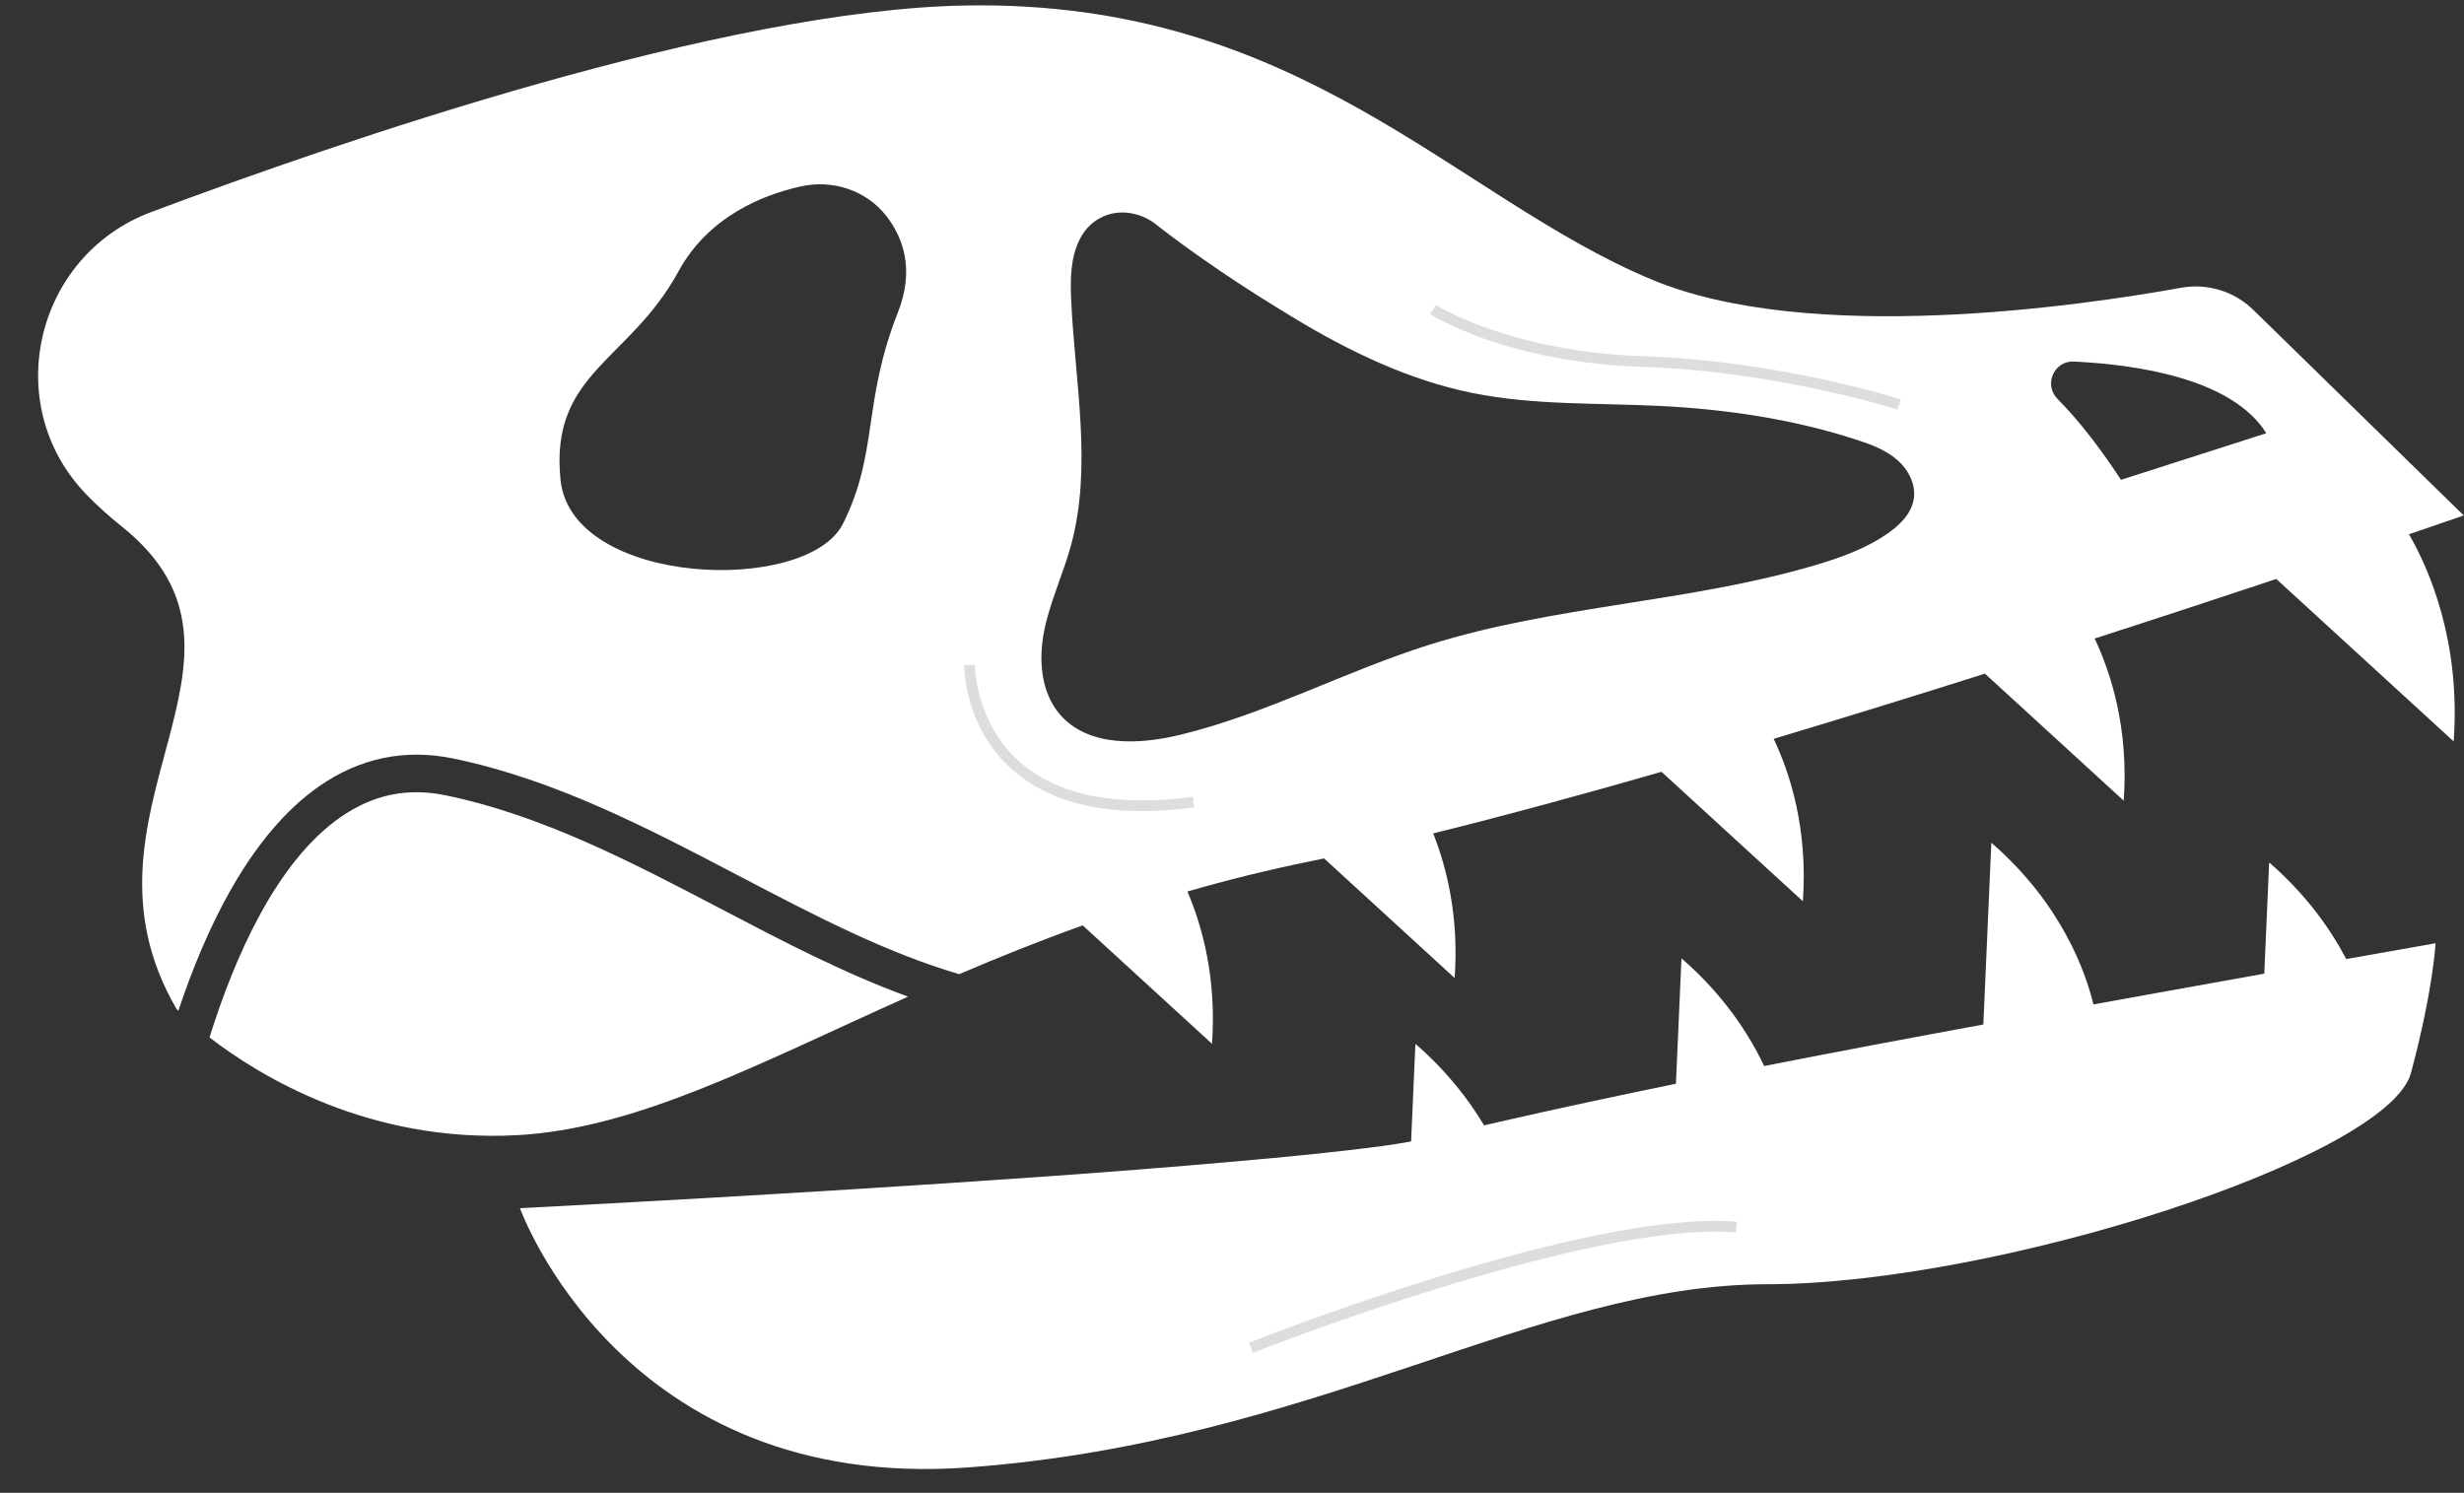 <?xml version="1.0" encoding="UTF-8"?>
<!DOCTYPE svg PUBLIC '-//W3C//DTD SVG 1.0//EN'
          'http://www.w3.org/TR/2001/REC-SVG-20010904/DTD/svg10.dtd'>
<svg height="278.0" preserveAspectRatio="xMidYMid meet" version="1.0" viewBox="-7.1 -1.0 458.8 278.0" width="458.8" xmlns="http://www.w3.org/2000/svg" xmlns:xlink="http://www.w3.org/1999/xlink" zoomAndPan="magnify"
><rect x="-7.1" y="-1.0" width="458.8" height="278.0" fill="#333333" stroke="none"/><g
  ><g
    ><g id="change1_2"
      ><path d="M127.21,168.29c-16.43-8.6-33.41-17.5-51.33-21.18c-7.12-1.47-13.51-0.14-19.54,4.04 c-12.07,8.38-19.84,26.34-24.43,41.05c9.56,7.36,29.81,19.64,57.19,18.2c22.3-1.18,44.59-13.13,72.88-25.8 C150.06,180.26,138.53,174.22,127.21,168.29z" fill="#FFF"
      /></g
      ><g id="change1_1"
      ><path d="M451.65,94.99l-39.17-38.27c-3.55-3.48-8.56-5.02-13.46-4.13c-19.09,3.44-69.2,10.71-98.52-1.51 C263.74,35.76,235.14-1.01,172.84,0.02C127.64,0.76,56.62,25.16,21.05,38.49C-0.66,46.64-7.14,74.48,9.02,91.12 c1.91,1.97,4.08,3.95,6.55,5.92c30.64,24.51-11.24,53.1,10.21,89.87c0,0,0.11,0.11,0.33,0.33c5.03-15.16,13.34-32.88,26.23-41.83 c7.59-5.27,15.98-7.01,24.95-5.16c18.88,3.89,36.31,13.01,53.17,21.84c13.9,7.28,27.3,14.3,41.05,18.32 c7.24-3.1,14.87-6.17,22.99-9.08l24.08,22.05c0.87-12.24-1.82-21.91-4.58-28.36c0,0,0,0,0,0c7.34-2.12,15.05-4.04,23.19-5.69 c0.75-0.15,1.5-0.31,2.26-0.47l24.31,22.27c0.81-11.37-1.45-20.52-4-26.93c0,0,0,0,0,0c13.14-3.24,27.61-7.19,42.52-11.47 l26.32,24.11c0.96-13.5-2.41-23.87-5.44-30.25c0,0,0,0,0,0c13.28-3.98,26.59-8.1,39.34-12.14l25.84,23.66 c0.96-13.46-2.39-23.82-5.41-30.2c12.44-4.01,23.94-7.8,33.81-11.09c0,0,0,0,0.01,0l33.03,30.25 c1.34-18.72-4.63-32.19-8.33-38.58C447.95,96.28,451.65,94.99,451.65,94.99z M160.08,57.21c-6.64,16.85-3.58,26.04-10.22,39.32 c-6.63,13.28-50.55,11.75-52.59-8.17c-2.04-19.92,12.76-21.96,21.96-38.81c5.59-10.26,15.72-14.27,22.8-15.84 c5.92-1.31,12.14,0.71,15.88,5.48C161.06,43.22,163.25,49.17,160.08,57.21z M349.24,91.97c-0.44,2.63-2.48,4.69-4.65,6.23 c-4.07,2.9-8.85,4.61-13.64,6.03c-23.48,6.96-48.52,7.48-71.89,14.83c-15.66,4.93-30.33,12.86-46.29,16.75 c-7.78,1.91-17.24,2.32-22.49-3.74c-3.6-4.16-4.03-10.26-2.94-15.65c1.09-5.39,3.48-10.42,4.94-15.72 c4.1-14.84,0.74-30.56,0.07-45.94c-0.17-3.84-0.13-7.85,1.63-11.26c1.09-2.1,2.64-3.46,4.47-4.24c2.86-1.22,6.17-0.75,8.81,0.9 l0.32,0.2c8.22,6.45,17.06,12.29,26,17.7c10.38,6.29,21.49,11.69,33.46,14.12c11.47,2.32,23.3,1.84,34.99,2.42 c12.4,0.62,24.79,2.46,36.59,6.3c2.66,0.87,5.35,1.87,7.48,3.69S349.7,89.21,349.24,91.97z M376.03,73.31 c-2.65-2.66-0.69-7.17,3.06-6.98c12.37,0.61,29.54,3.34,35.8,13.35l-27.07,8.68C387.82,88.36,382.45,79.77,376.03,73.31z" fill="#FFF"
      /></g
      ><g id="change1_3"
      ><path d="M415.42,159.61l-0.91,20.71c-6.65,1.19-13.29,2.38-19.93,3.58c-3.96,0.72-7.92,1.43-11.88,2.15 c-1.41-5.85-5.84-18.7-19.01-30.11l-1.49,33.85c-13.62,2.5-27.23,5.06-40.81,7.73c-2.86-6.02-7.59-13.29-15.4-20.06l-1.03,23.36 c-11.11,2.28-22.2,4.65-33.26,7.18c-0.82,0.19-1.64,0.38-2.46,0.57c-2.9-4.86-6.99-10.15-12.79-15.18l-0.8,18.17 c-1.69,0.31-3.38,0.59-5.09,0.82c-9.15,1.22-18.34,2.09-27.53,2.9c-23.82,2.12-47.69,3.71-71.56,5.2 c-18.28,1.14-36.57,2.19-54.86,3.15c-2.3,0.12-4.59,0.24-6.89,0.36c0,0,18.89,53,83.44,48.28 c64.54-4.72,105.85-34.11,148.69-34.11c42.84,0,115.78-23.61,119.98-39.36c4.2-15.74,4.57-24.14,4.57-24.14 c-5.55,0.97-11.09,1.96-16.63,2.94C426.85,172.03,422.35,165.62,415.42,159.61z" fill="#FFF"
      /></g
    ></g
    ><g
    ><g id="change2_1"
      ><path d="M205.54,150.05c-10.24,0-18.32-2.57-24.11-7.68c-9.01-7.96-9.01-19.07-9-19.54l2,0.02 c0,0.11,0.02,10.7,8.35,18.04c7.06,6.22,17.91,8.41,32.24,6.49l0.26,1.98C211.85,149.82,208.6,150.05,205.54,150.05z" fill="#DDD"
      /></g
      ><g id="change2_2"
      ><path d="M346.23,75.28c-0.22-0.07-22.3-7.12-47.39-7.95c-25.52-0.85-39.09-9.5-39.66-9.86l1.09-1.68 c0.13,0.09,13.72,8.71,38.64,9.54c25.38,0.85,47.71,7.98,47.93,8.05L346.23,75.28z" fill="#DDD"
      /></g
      ><g id="change2_3"
      ><path d="M226.19,250.91l-0.74-1.86c2.58-1.02,63.38-24.91,90.87-22.53l-0.17,1.99 C289.16,226.17,226.82,250.67,226.19,250.91z" fill="#DDD"
      /></g
    ></g
  ></g
></svg
>
